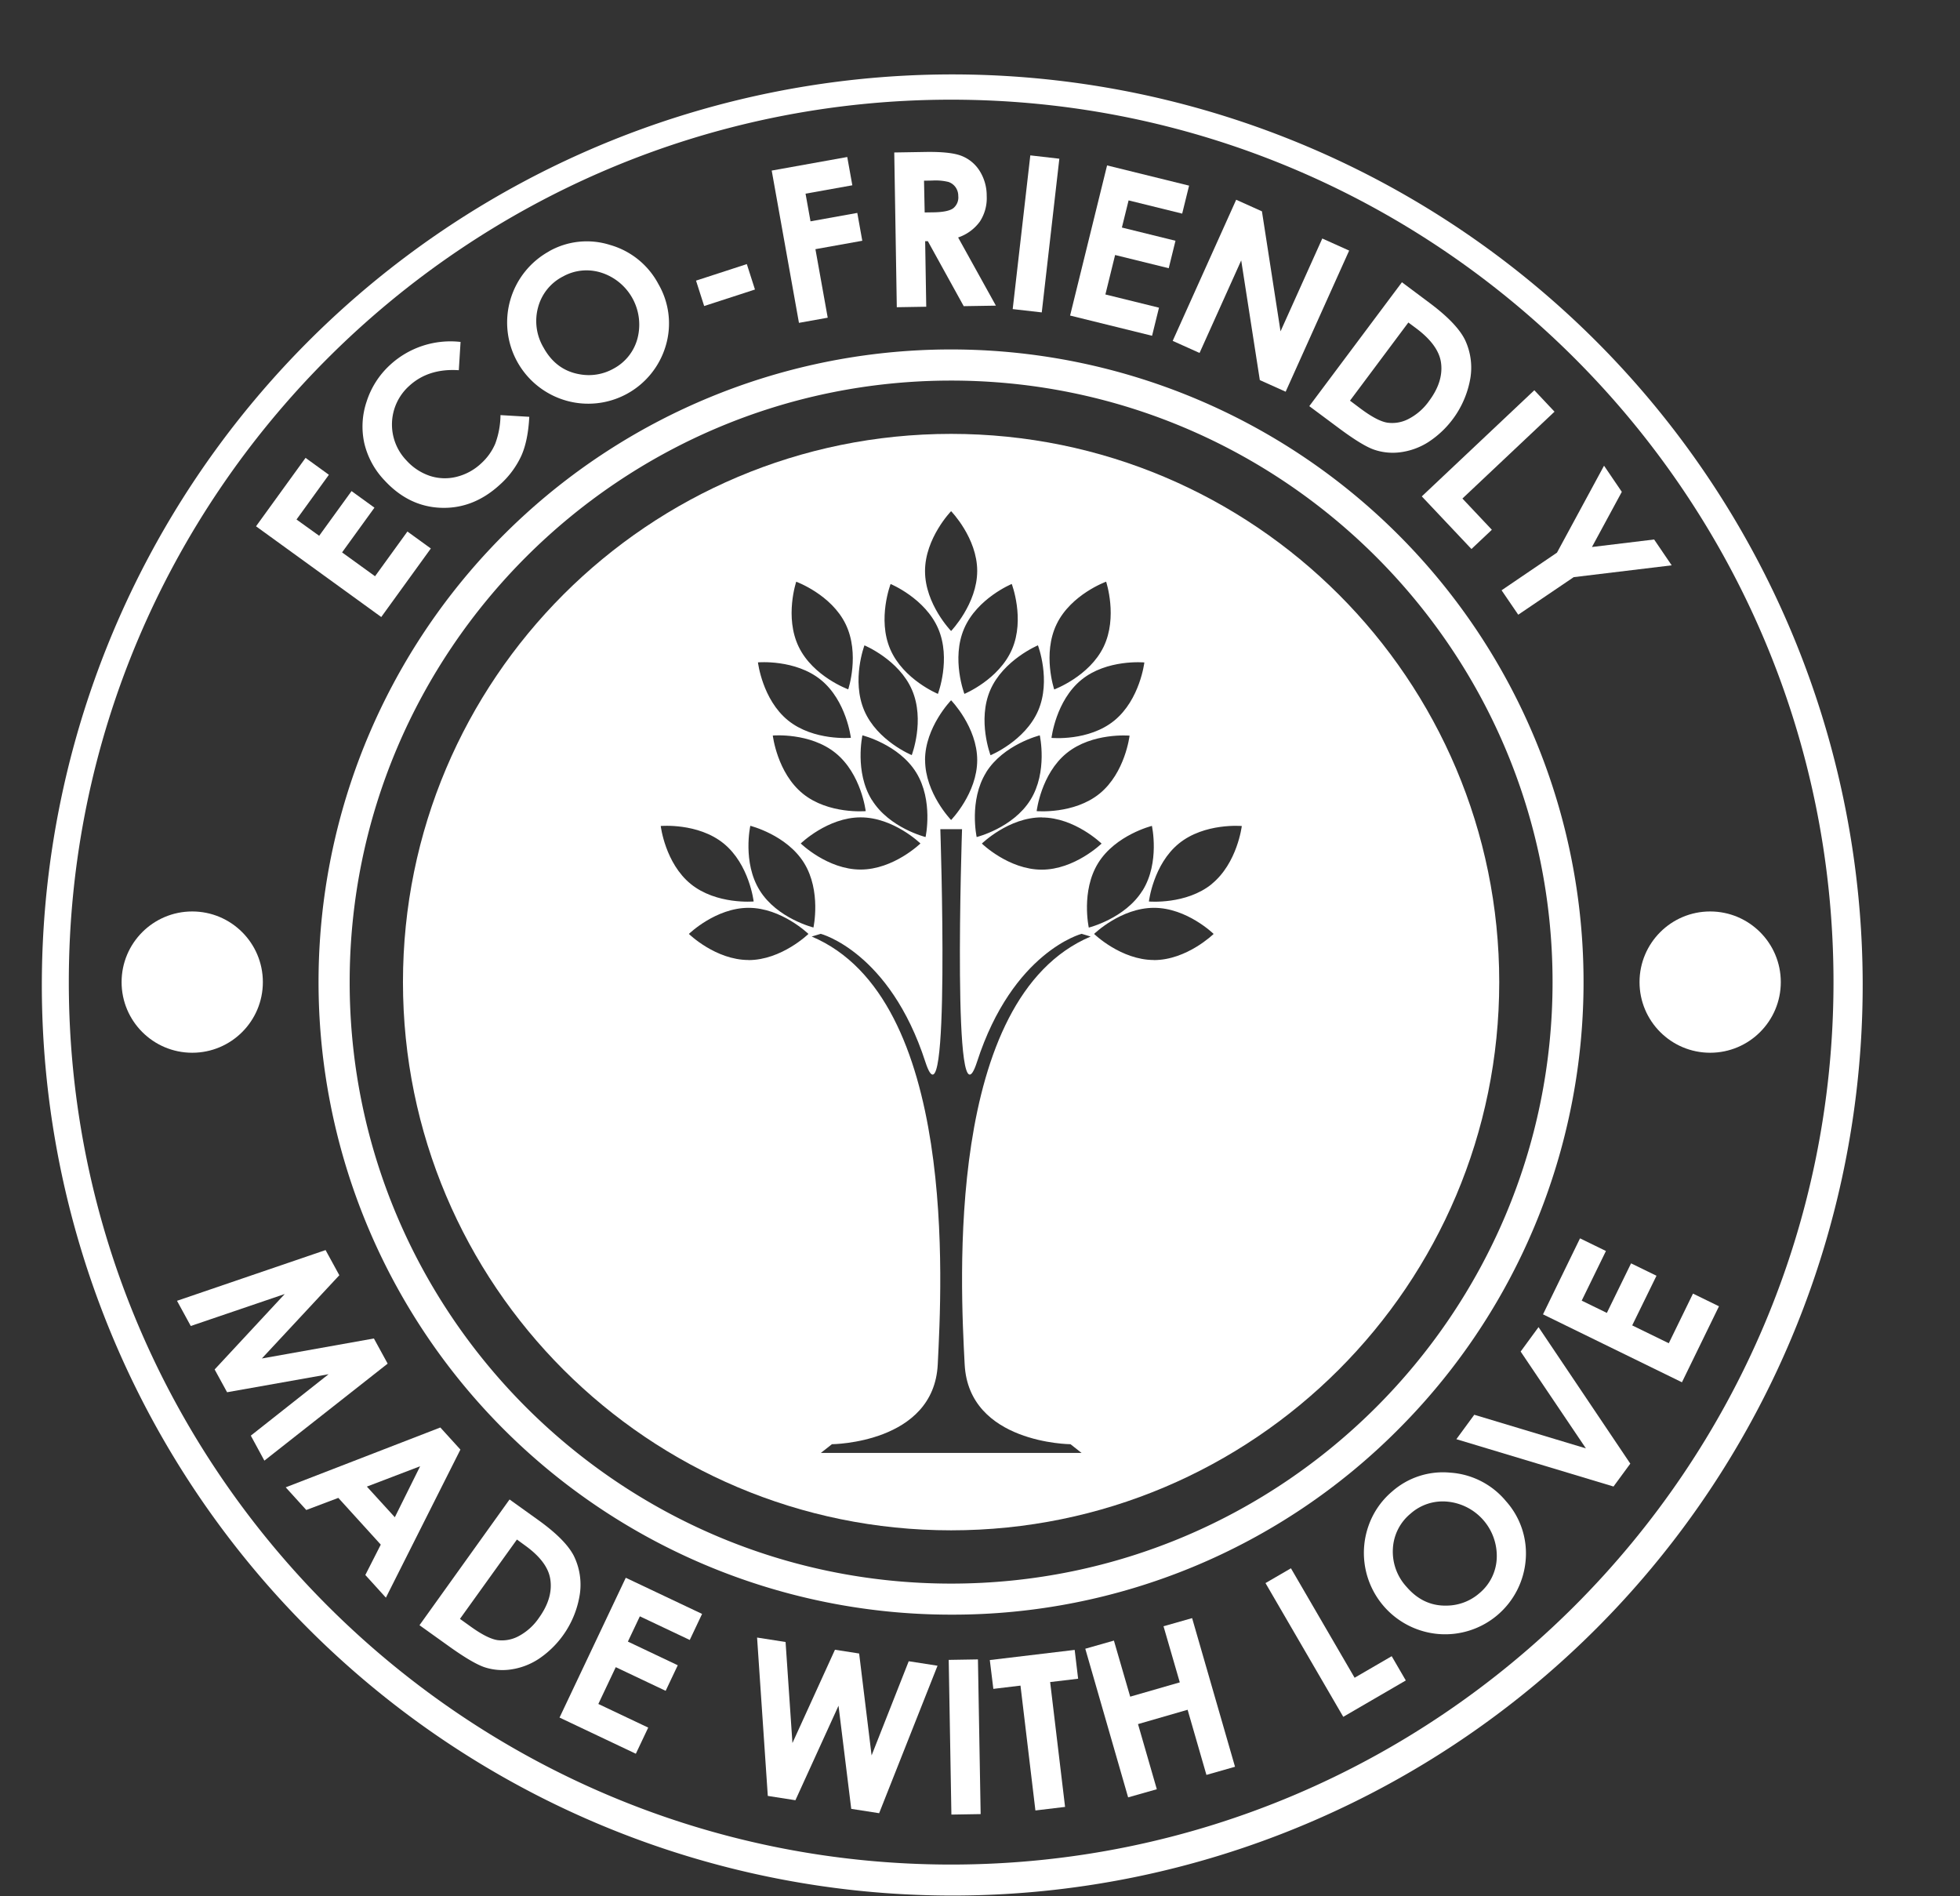 <?xml version="1.0" encoding="UTF-8" standalone="no"?><svg xmlns="http://www.w3.org/2000/svg" xmlns:xlink="http://www.w3.org/1999/xlink" data-name="Layer 1" fill="#000000" height="698.6" preserveAspectRatio="xMidYMid meet" version="1" viewBox="169.5 125.5 722.3 698.6" width="722.3" zoomAndPan="magnify"><rect x="169.5" y="125.5" width="722.3" height="698.6" fill="#333333" stroke="none"/><g id="change1_1"><path d="M263.85,319.42l18.25-25.21,8.6,6.23-11.93,16.48,8.35,6,11.93-16.47,8.44,6.11-11.93,16.48,12.15,8.79,11.93-16.48,8.63,6.25L310,352.85Z" fill="#ffffff"/></g><g id="change1_2"><path d="M339.23,251.44l-.65,10.47q-11.24-.74-18.34,5.84a19.09,19.09,0,0,0-1,27.36,20.41,20.41,0,0,0,8.69,5.74,17.76,17.76,0,0,0,9.86.33,20.36,20.36,0,0,0,9.1-5A20.71,20.71,0,0,0,352,289a30.92,30.92,0,0,0,1.94-10.55l10.61.63q-.45,8.82-2.94,14.38A32.55,32.55,0,0,1,353.81,304q-9.75,9-21.69,8.61t-20.9-10.09a29.63,29.63,0,0,1-7.47-13.74,28.62,28.62,0,0,1,.86-15.32,31.13,31.13,0,0,1,8.62-13.48,32.84,32.84,0,0,1,26-8.49Z" fill="#ffffff"/></g><g id="change1_3"><path d="M371.8,218.11a28.27,28.27,0,0,1,22.44-2.38,29.18,29.18,0,0,1,17.93,14.5,28.82,28.82,0,0,1,2.68,22.64,29.77,29.77,0,0,1-37,20.16,29.94,29.94,0,0,1-6-54.92Zm5,9.35a17.93,17.93,0,0,0-9,11.25,19.15,19.15,0,0,0,2,14.85q4.56,8.28,13.16,9.82a18.62,18.62,0,0,0,12.68-2.07,17.72,17.72,0,0,0,8.82-11.24A20.11,20.11,0,0,0,391.19,226,17.84,17.84,0,0,0,376.82,227.46Z" fill="#ffffff"/></g><g id="change1_4"><path d="M426,228.9l18.72-6.09,3,9.37L429,238.26Z" fill="#ffffff"/></g><g id="change1_5"><path d="M453.89,188.35l27.84-5,1.87,10.42-17.24,3.09,1.83,10.19,17.24-3.1,1.84,10.26L470,217.31l4.53,25.25-10.6,1.9Z" fill="#ffffff"/></g><g id="change1_6"><path d="M499.05,181.68l11.49-.19Q520,181.34,524,183a13.78,13.78,0,0,1,6.53,5.49,17.07,17.07,0,0,1,2.59,9.22,15.74,15.74,0,0,1-2.53,9.44,16.36,16.36,0,0,1-8,5.85l13.92,25.12-11.86.19-13.21-23.93-1,0,.4,24.14-10.85.18Zm11.21,22.1,3.4-.05q5.18-.09,7.11-1.48a5.1,5.1,0,0,0,1.87-4.54,5.5,5.5,0,0,0-1-3.23,5.32,5.32,0,0,0-2.62-1.94,20,20,0,0,0-6-.51l-3,.05Z" fill="#ffffff"/></g><g id="change1_7"><path d="M549.19,182.75l10.7,1.23-6.48,56.63-10.71-1.22Z" fill="#ffffff"/></g><g id="change1_8"><path d="M577.48,186.45l30.22,7.45-2.54,10.31-19.75-4.87-2.47,10,19.75,4.87-2.49,10.12-19.76-4.87L576.86,234l19.75,4.87-2.55,10.35-30.21-7.45Z" fill="#ffffff"/></g><g id="change1_9"><path d="M625.06,199.1l9.49,4.27,6.85,44.22,15.39-34.21,9.9,4.45-23.4,52-9.52-4.28-6.86-44.1-15.35,34.1-9.9-4.45Z" fill="#ffffff"/></g><g id="change1_10"><path d="M686.14,229.5l10.3,7.7q9.94,7.44,12.94,13.52a24,24,0,0,1,2,14,35.15,35.15,0,0,1-15.57,23.71,25.16,25.16,0,0,1-10.33,3.72,21.28,21.28,0,0,1-9.7-1q-4.44-1.57-13.3-8.2L652,275.15Zm2.37,14.83L667,273.13l4,3q6,4.46,9.66,5.09a12.93,12.93,0,0,0,7.83-1.31,21.08,21.08,0,0,0,7.66-6.68q5.43-7.28,4.36-14.32-1-6.35-9.07-12.4Z" fill="#ffffff"/></g><g id="change1_11"><path d="M734.93,269.29l7.44,7.9-33.94,32,10.85,11.51-7.52,7.09-18.3-19.39Z" fill="#ffffff"/></g><g id="change1_12"><path d="M760.62,297.09l6.55,9.64-11,20.32,22.91-2.77,6.47,9.52-36.11,4.36L729,352l-6.14-9,20.42-13.87Z" fill="#ffffff"/></g><g id="change1_13"><path d="M289.48,586.11l5.07,9.27L266,626.05l41.29-7.37,5.07,9.27-45.43,35.74-5-9.21,28.66-22.63-37.4,6.64-4.59-8.39,25.83-27.8L239.8,614.08l-5.07-9.28Z" fill="#ffffff"/></g><g id="change1_14"><path d="M331.77,651.48l7.4,8.14-27.46,54.56-7.58-8.35,5.69-11.19-15.64-17.22-11.81,4.46-7.58-8.35Zm-7.44,14.28-19.63,7.5L315,684.55Z" fill="#ffffff"/></g><g id="change1_15"><path d="M357.28,678l10.45,7.49q10.11,7.23,13.22,13.25a24.09,24.09,0,0,1,2.26,13.94,35.1,35.1,0,0,1-15.08,24,25.1,25.1,0,0,1-10.25,3.94,21.24,21.24,0,0,1-9.71-.77q-4.47-1.47-13.47-7.93l-10.61-7.59ZM360,692.76,339,722l4.09,2.93q6.06,4.34,9.77,4.9a13,13,0,0,0,7.8-1.48,21,21,0,0,0,7.52-6.83q5.28-7.38,4.07-14.4-1.1-6.33-9.32-12.22Z" fill="#ffffff"/></g><g id="change1_16"><path d="M400.11,706.85l28.12,13.32-4.54,9.6-18.39-8.71-4.41,9.31,18.38,8.72-4.46,9.42-18.39-8.72L390,753.35l18.38,8.71-4.56,9.63L375.7,758.36Z" fill="#ffffff"/></g><g id="change1_17"><path d="M448.5,728.88,459,730.52l2.53,37.23,15.67-34.38,8.91,1.39,4.59,37.55,13.68-34.7L515,739.26,493.48,793.6,483.2,792l-4.69-38-15.88,34.82-10.18-1.59Z" fill="#ffffff"/></g><g id="change1_18"><path d="M519.12,737.11l10.77-.18,1,57-10.78.18Z" fill="#ffffff"/></g><g id="change1_19"><path d="M534.26,737.17l31.28-3.74,1.27,10.62-10.31,1.23,5.5,46-10.93,1.31-5.5-46-10,1.2Z" fill="#ffffff"/></g><g id="change1_20"><path d="M569.45,733,580,730l6,20.66,18.28-5.27-6-20.67,10.54-3,15.81,54.77-10.54,3-6.93-24-18.28,5.28,6.93,24-10.57,3Z" fill="#ffffff"/></g><g id="change1_21"><path d="M635.86,708.81l9.38-5.45,23.46,40.33,13.67-7.94,5.2,8.94-23.05,13.4Z" fill="#ffffff"/></g><g id="change1_22"><path d="M682.46,675.12a28.3,28.3,0,0,1,21.47-7,29.17,29.17,0,0,1,20.54,10.49,28.83,28.83,0,0,1,7.28,21.61,29.78,29.78,0,0,1-32.1,27.36,30,30,0,0,1-25.87-39.74A29.14,29.14,0,0,1,682.46,675.12Zm6.84,8.12a17.88,17.88,0,0,0-6.49,12.85,19.13,19.13,0,0,0,5.05,14.12q6.17,7.17,14.91,6.9a18.6,18.6,0,0,0,12-4.64,17.68,17.68,0,0,0,6.31-12.81,20.11,20.11,0,0,0-18-20.84A17.83,17.83,0,0,0,689.3,683.24Z" fill="#ffffff"/></g><g id="change1_23"><path d="M706.2,655.79l6.6-9,41.14,12.39L729.89,623.5l6.59-9L770.3,664.8l-6.19,8.43Z" fill="#ffffff"/></g><g id="change1_24"><path d="M738.13,609.79l13.64-28,9.55,4.66-8.93,18.29,9.27,4.52L770.58,591l9.37,4.57L771,613.86l13.48,6.58,8.92-18.29,9.58,4.67-13.65,28Z" fill="#ffffff"/></g><g id="change1_25"><path d="M520,720.44a233.09,233.09,0,1,1,164.8-68.27A231.55,231.55,0,0,1,520,720.44Zm0-454.71c-122.21,0-221.64,99.43-221.64,221.64S397.82,709,520,709s221.65-99.43,221.65-221.65S642.25,265.73,520,265.73Z" fill="#ffffff"/></g><g id="change1_26"><path d="M520,823.94a335.51,335.51,0,1,1,131-26.45A334.53,334.53,0,0,1,520,823.94Zm0-661.71c-179.28,0-325.14,145.86-325.14,325.14S340.75,812.52,520,812.52,845.18,666.66,845.18,487.37,699.32,162.23,520,162.23Z" fill="#ffffff"/></g><g id="change1_27"><path d="M520,285.37c-111.56,0-202,90.44-202,202s90.44,202,202,202,202-90.44,202-202S631.6,285.37,520,285.37Zm70.54,168.25c-6.42,10.34-19.8,13.66-19.8,13.66s-2.95-13.46,3.47-23.8S594,429.81,594,429.81,597,443.27,590.57,453.62Zm-103.9-26.95c12.18,0,22.06,9.62,22.06,9.62s-9.88,9.61-22.06,9.61-22.05-9.61-22.05-9.61S474.49,426.67,486.67,426.67Zm-32.38-30.15S468,395.29,477.47,403s11.06,21.37,11.06,21.37-13.72,1.24-23.18-6.44S454.29,396.52,454.29,396.52Zm36.53,23.74c-6.43-10.35-3.47-23.81-3.47-23.81s13.38,3.32,19.8,13.67,3.47,23.8,3.47,23.8S497.24,430.61,490.82,420.26Zm19.6-14.68c0-12.18,9.61-22.05,9.61-22.05s9.62,9.87,9.62,22.05S520,427.64,520,427.64,510.42,417.76,510.42,405.58Zm22.49,4.54c6.43-10.35,19.8-13.67,19.8-13.67s3,13.46-3.46,23.81-19.8,13.66-19.8,13.66S526.49,420.46,532.91,410.12ZM562.59,403c9.46-7.67,23.18-6.44,23.18-6.44s-1.6,13.69-11.06,21.37-23.18,6.44-23.18,6.44S553.14,410.64,562.59,403Zm-9.19,23.71c12.17,0,22.05,9.62,22.05,9.62s-9.88,9.61-22.05,9.61-22.06-9.61-22.06-9.61S541.21,426.67,553.4,426.67Zm37.81-57.08S589.6,383.28,580.15,391,557,397.39,557,397.39,558.57,383.71,568,376,591.21,369.59,591.21,369.59ZM558.88,355.5c5.3-11,18.25-15.67,18.25-15.67s4.36,13.07-.93,24S558,379.54,558,379.54,553.58,366.47,558.88,355.5Zm-6.79,31.83c-4.82,11.19-17.56,16.45-17.56,16.45s-4.92-12.87-.1-24S552,363.28,552,363.28,556.91,376.15,552.09,387.33Zm-9.74-46.66s4.92,12.87.1,24.06-17.55,16.44-17.55,16.44-4.92-12.87-.1-24.06S542.35,340.67,542.35,340.67ZM520,313.85s9.62,9.87,9.62,22S520,358,520,358s-9.61-9.88-9.61-22.06S520,313.85,520,313.85Zm-22.32,26.82s12.74,5.26,17.56,16.44-.1,24.06-.1,24.06-12.74-5.26-17.56-16.44S497.71,340.67,497.71,340.67Zm-9.64,22.61s12.74,5.26,17.56,16.45-.1,24-.1,24S492.8,398.52,488,387.33,488.07,363.28,488.07,363.28Zm-25.14-23.45s12.95,4.71,18.25,15.67.94,24,.94,24-12.95-4.71-18.25-15.68S462.93,339.83,462.93,339.83ZM472,376c9.45,7.68,11.06,21.36,11.06,21.36s-13.73,1.24-23.18-6.44-11.06-21.36-11.06-21.36S462.58,368.35,472,376Zm-26,53.78s13.38,3.32,19.8,13.67,3.47,23.8,3.47,23.8-13.37-3.32-19.8-13.66S446,429.81,446,429.81Zm-33,.07s13.72-1.24,23.18,6.44,11.06,21.37,11.06,21.37-13.73,1.24-23.18-6.44S413,429.88,413,429.88Zm32.37,49.38c-12.17,0-22-9.61-22-9.61s9.87-9.62,22-9.62,22.06,9.62,22.06,9.62S457.53,479.26,445.34,479.26Zm79.63,149c1.49,29.16,39,29.41,39,29.41l4.08,3.21H472l4.08-3.21s37.56-.25,39-29.41,7.42-134.91-46.45-157.65l3.33-1s25.39,6.61,38.55,47.19c9.39,28.95,5.52-85.74,5.52-85.74h8s-3.87,114.69,5.52,85.74c13.15-40.58,38.55-47.19,38.55-47.19l3.33,1C517.56,493.37,523.49,599.13,525,628.28Zm69.75-149c-12.18,0-22.05-9.61-22.05-9.61s9.87-9.62,22.05-9.62,22,9.62,22,9.62S606.9,479.26,594.72,479.26Zm21.32-28c-9.46,7.68-23.18,6.44-23.18,6.44s1.61-13.69,11.06-21.37,23.18-6.44,23.18-6.44S625.49,443.57,616,451.25Z" fill="#ffffff"/></g><g id="change1_28"><circle cx="240.34" cy="487.37" fill="#ffffff" r="26.03"/></g><g id="change1_29"><circle cx="799.73" cy="487.37" fill="#ffffff" r="26.03"/></g></svg>